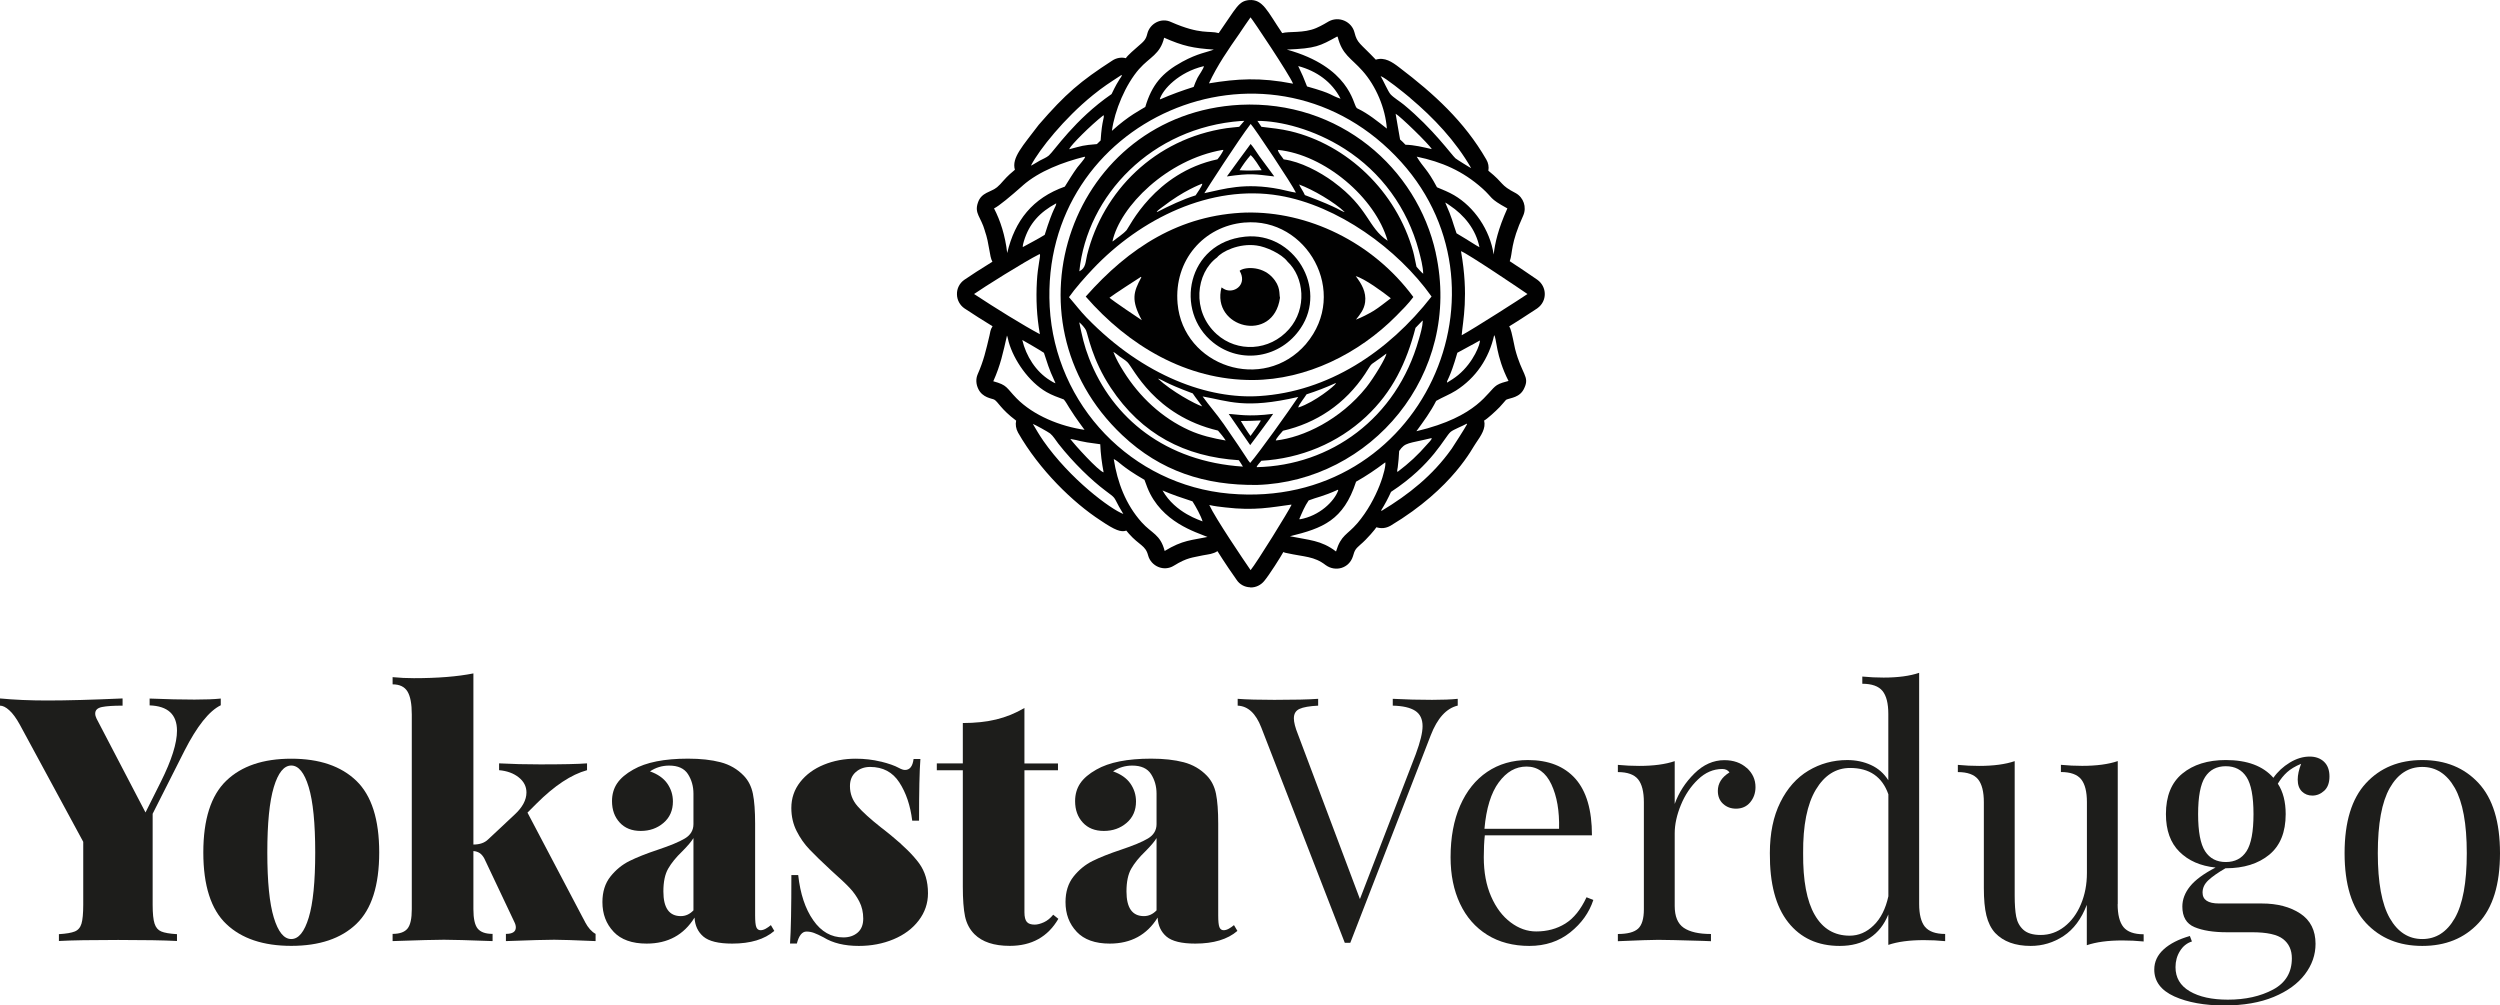 <?xml version="1.0" encoding="UTF-8"?> <svg xmlns="http://www.w3.org/2000/svg" id="Capa_2" data-name="Capa 2" viewBox="0 0 461.35 185.55"><defs><style> .cls-1 { fill: #1d1d1b; } .cls-2 { fill: #010101; } </style></defs><g id="Capa_1-2" data-name="Capa 1"><g><path class="cls-1" d="M40.74,128.89v1.26c-2.15,1.05-4.38,3.85-6.7,8.4l-5.87,11.62v16.8c0,1.6.12,2.76.35,3.47.23.72.64,1.2,1.23,1.45.59.25,1.56.42,2.91.5v1.26c-2.44-.13-6.06-.19-10.86-.19s-8.65.06-10.93.19v-1.26c1.35-.08,2.33-.25,2.94-.5.61-.25,1.02-.74,1.23-1.45.21-.72.32-1.87.32-3.47v-11.62l-11.69-21.6c-.67-1.22-1.33-2.12-1.96-2.68-.63-.57-1.2-.85-1.71-.85v-1.33c2.61.25,5.52.38,8.72.38,3.62,0,8.25-.13,13.9-.38v1.33c-1.69,0-2.95.08-3.79.25-.84.17-1.26.57-1.26,1.2,0,.3.08.61.25.95l9.03,17.31,2.84-5.68c1.98-3.96,2.97-7.1,2.97-9.41,0-2.99-1.68-4.55-5.05-4.67v-1.26c3.16.13,5.92.19,8.27.19,1.98,0,3.6-.06,4.86-.19Z"></path><path class="cls-1" d="M65.75,144.08c2.82,2.72,4.23,7.13,4.23,13.23s-1.41,10.51-4.23,13.2c-2.82,2.7-6.82,4.04-12,4.04s-9.18-1.35-12-4.04c-2.82-2.69-4.23-7.1-4.23-13.2s1.41-10.52,4.23-13.23c2.82-2.72,6.82-4.07,12-4.07s9.18,1.36,12,4.07ZM50.53,145.25c-.8,2.65-1.2,6.67-1.2,12.06s.4,9.4,1.2,12.03c.8,2.63,1.87,3.95,3.22,3.95s2.42-1.32,3.22-3.95c.8-2.63,1.2-6.64,1.2-12.03s-.4-9.41-1.2-12.06c-.8-2.65-1.87-3.98-3.22-3.98s-2.42,1.33-3.22,3.98Z"></path><path class="cls-1" d="M107.95,170.13c.29.55.6,1,.92,1.36.32.36.66.64,1.04.85v1.33c-3.87-.17-6.42-.25-7.64-.25-1.39,0-4.36.08-8.91.25v-1.33c1.22,0,1.83-.4,1.83-1.2,0-.29-.08-.61-.25-.95l-5.56-11.75c-.25-.46-.54-.8-.85-1.01-.32-.21-.71-.34-1.17-.38v10.74c0,1.73.26,2.92.79,3.57.53.65,1.44.98,2.75.98v1.33c-4.55-.17-7.54-.25-8.97-.25s-4.59.08-9.48.25v-1.33c1.31,0,2.22-.33,2.75-.98.53-.65.79-1.84.79-3.57v-35.94c0-1.94-.26-3.35-.79-4.23-.53-.88-1.44-1.33-2.75-1.33v-1.33c1.31.13,2.61.19,3.92.19,4.38,0,8.04-.29,10.99-.88v31.58c1.18,0,2.08-.32,2.72-.95l4.86-4.55c1.47-1.35,2.21-2.72,2.21-4.11,0-1.09-.47-2.02-1.42-2.78-.95-.76-2.16-1.2-3.63-1.33v-1.26c2.4.13,4.93.19,7.58.19,4.13,0,7.01-.06,8.65-.19v1.26c-2.91.8-6.02,2.86-9.35,6.19l-1.64,1.64,10.04,19.08c.08.17.27.53.57,1.07Z"></path><path class="cls-1" d="M113.22,171.93c-1.37-1.45-2.05-3.27-2.05-5.46,0-1.89.49-3.46,1.48-4.71.99-1.24,2.16-2.2,3.51-2.87,1.35-.67,3.1-1.37,5.24-2.08,2.27-.76,3.94-1.45,4.99-2.08,1.05-.63,1.58-1.52,1.58-2.65v-5.62c0-1.35-.34-2.55-1.01-3.6-.67-1.05-1.83-1.58-3.47-1.58-1.31,0-2.48.36-3.54,1.07,1.43.51,2.5,1.25,3.19,2.24s1.04,2.09,1.04,3.32c0,1.64-.58,2.96-1.74,3.95-1.16.99-2.56,1.48-4.2,1.48s-2.94-.52-3.88-1.55c-.95-1.03-1.42-2.35-1.42-3.95,0-1.26.32-2.36.95-3.29.63-.93,1.62-1.77,2.97-2.53,2.36-1.35,5.73-2.02,10.11-2.02,2.32,0,4.32.22,6,.66,1.68.44,3.12,1.27,4.3,2.5.84.88,1.4,1.99,1.67,3.32.27,1.33.41,3.17.41,5.53v16.93c0,1.05.07,1.77.22,2.15.15.38.41.57.79.57.29,0,.61-.09.95-.28.34-.19.65-.41.95-.66l.63,1.07c-1.81,1.56-4.4,2.34-7.77,2.34-2.53,0-4.29-.43-5.31-1.29-1.01-.86-1.56-2.03-1.64-3.51-1.98,3.2-4.93,4.8-8.84,4.8-2.7,0-4.73-.73-6.1-2.18ZM127.97,167.99v-13.33c-.38.63-1.07,1.45-2.08,2.46-1.14,1.09-2,2.16-2.59,3.19-.59,1.03-.88,2.43-.88,4.2,0,3.03,1.07,4.55,3.22,4.55.88,0,1.66-.36,2.34-1.07Z"></path><path class="cls-1" d="M162.55,140.54c1.45.36,2.56.75,3.32,1.17.46.25.84.38,1.14.38.88,0,1.41-.67,1.58-2.02h1.26c-.17,2.19-.25,5.98-.25,11.37h-1.26c-.34-2.78-1.13-5.13-2.37-7.04-1.24-1.92-3.04-2.87-5.4-2.87-1.05,0-1.94.32-2.65.95-.72.63-1.07,1.5-1.07,2.59,0,1.39.46,2.62,1.39,3.69.93,1.07,2.38,2.39,4.36,3.95.08.04.69.53,1.83,1.45,2.36,1.94,4.08,3.65,5.18,5.15,1.09,1.5,1.64,3.34,1.64,5.53,0,1.85-.57,3.53-1.71,5.02-1.14,1.5-2.68,2.65-4.64,3.47-1.96.82-4.1,1.23-6.41,1.23-2.65,0-4.82-.53-6.51-1.58-.72-.38-1.31-.65-1.77-.82-.46-.17-.93-.25-1.39-.25-.8,0-1.39.74-1.77,2.21h-1.26c.17-2.4.25-6.61.25-12.63h1.26c.38,3.45,1.3,6.23,2.78,8.34,1.47,2.11,3.33,3.16,5.56,3.16,1.05,0,1.93-.29,2.62-.88s1.04-1.45,1.04-2.59-.24-2.23-.73-3.16c-.48-.93-1.07-1.76-1.77-2.5-.69-.74-1.82-1.8-3.38-3.19-1.77-1.64-3.12-2.95-4.04-3.92-.93-.97-1.72-2.09-2.37-3.38-.65-1.28-.98-2.71-.98-4.26,0-1.81.55-3.41,1.64-4.8,1.09-1.39,2.55-2.45,4.36-3.19,1.81-.74,3.77-1.11,5.87-1.11,1.64,0,3.19.18,4.64.54Z"></path><path class="cls-1" d="M189.05,140.89h6.19v1.26h-6.19v26.21c0,.84.15,1.43.44,1.77.29.34.78.5,1.45.5.5,0,1.07-.15,1.71-.44.63-.29,1.2-.76,1.71-1.39l.95.76c-1.94,3.33-4.93,4.99-8.97,4.99-2.91,0-5.07-.72-6.51-2.15-.88-.88-1.46-1.98-1.74-3.28-.27-1.3-.41-3.14-.41-5.5v-21.48h-4.8v-1.26h4.8v-7.45c2.27,0,4.33-.22,6.16-.66,1.83-.44,3.57-1.15,5.21-2.12v10.23Z"></path><path class="cls-1" d="M198.68,171.93c-1.37-1.45-2.05-3.27-2.05-5.46,0-1.89.49-3.46,1.48-4.71.99-1.24,2.16-2.2,3.51-2.87,1.35-.67,3.1-1.37,5.24-2.08,2.27-.76,3.94-1.45,4.99-2.08,1.05-.63,1.58-1.52,1.58-2.65v-5.62c0-1.35-.34-2.55-1.01-3.6-.67-1.05-1.83-1.58-3.47-1.58-1.31,0-2.48.36-3.54,1.07,1.43.51,2.5,1.25,3.19,2.24s1.04,2.09,1.04,3.32c0,1.64-.58,2.96-1.74,3.95-1.16.99-2.56,1.48-4.2,1.48s-2.94-.52-3.88-1.55c-.95-1.03-1.42-2.35-1.42-3.95,0-1.26.32-2.36.95-3.29.63-.93,1.62-1.77,2.97-2.53,2.36-1.35,5.73-2.02,10.11-2.02,2.32,0,4.32.22,6,.66,1.68.44,3.12,1.27,4.3,2.5.84.88,1.4,1.99,1.67,3.32.27,1.33.41,3.17.41,5.53v16.93c0,1.05.07,1.77.22,2.15.15.38.41.57.79.57.29,0,.61-.09.95-.28.34-.19.65-.41.95-.66l.63,1.07c-1.81,1.56-4.4,2.34-7.77,2.34-2.53,0-4.29-.43-5.31-1.29-1.01-.86-1.56-2.03-1.64-3.51-1.98,3.2-4.93,4.8-8.84,4.8-2.7,0-4.73-.73-6.1-2.18ZM213.43,167.99v-13.33c-.38.63-1.07,1.45-2.08,2.46-1.14,1.09-2,2.16-2.59,3.19-.59,1.03-.88,2.43-.88,4.2,0,3.03,1.07,4.55,3.22,4.55.88,0,1.66-.36,2.34-1.07Z"></path><path class="cls-1" d="M269.01,128.95v1.26c-2.11.5-3.77,2.34-4.99,5.5l-14.84,38.28h-1.01l-15.41-39.73c-1.01-2.61-2.46-3.96-4.36-4.04v-1.26c1.68.13,3.94.19,6.76.19,3.62,0,6.32-.06,8.09-.19v1.26c-1.6.08-2.75.28-3.44.6-.7.32-1.04.9-1.04,1.74,0,.72.25,1.71.76,2.97l11.43,30.38,10.3-26.72c.84-2.27,1.26-4,1.26-5.18,0-1.3-.45-2.25-1.36-2.84-.91-.59-2.29-.91-4.14-.95v-1.26c2.4.13,4.82.19,7.26.19,1.9,0,3.47-.06,4.74-.19Z"></path><path class="cls-1" d="M294.03,166.09c-.76,2.32-2.18,4.31-4.26,5.97-2.08,1.66-4.6,2.5-7.55,2.5s-5.58-.68-7.77-2.05c-2.19-1.37-3.86-3.28-5.02-5.75-1.16-2.46-1.74-5.32-1.74-8.56,0-3.66.59-6.84,1.77-9.54,1.18-2.69,2.84-4.77,4.99-6.22,2.15-1.45,4.65-2.18,7.52-2.18,3.79,0,6.71,1.15,8.75,3.44,2.04,2.3,3.06,5.78,3.06,10.45h-19.77c-.13,1.18-.19,2.53-.19,4.04,0,2.78.45,5.2,1.36,7.26.9,2.06,2.1,3.65,3.6,4.77,1.49,1.12,3.06,1.67,4.71,1.67,2.02,0,3.81-.48,5.37-1.45,1.56-.97,2.86-2.59,3.92-4.86l1.26.5ZM276.59,144.36c-1.43,1.94-2.32,4.8-2.65,8.59h13.77c.08-3.29-.39-6.02-1.42-8.21-1.03-2.19-2.56-3.28-4.58-3.28s-3.69.97-5.12,2.91Z"></path><path class="cls-1" d="M322.35,141.71c1.07.97,1.61,2.15,1.61,3.54,0,1.09-.33,2.03-.98,2.81-.65.78-1.53,1.17-2.62,1.17-.93,0-1.72-.29-2.37-.88-.65-.59-.98-1.39-.98-2.4,0-1.39.72-2.53,2.15-3.41-.29-.42-.74-.63-1.33-.63-1.64,0-3.14.64-4.48,1.93-1.35,1.29-2.4,2.85-3.16,4.71-.76,1.85-1.14,3.6-1.14,5.24v13.39c0,1.94.56,3.28,1.67,4.04,1.12.76,2.79,1.14,5.02,1.14v1.33l-1.52-.06c-4.29-.13-7.03-.19-8.21-.19-1.1,0-3.58.08-7.45.25v-1.33c1.77,0,3.01-.33,3.73-.98.71-.65,1.07-1.84,1.07-3.57v-19.77c0-1.94-.36-3.35-1.07-4.23-.72-.88-1.96-1.33-3.73-1.33v-1.33c1.35.13,2.65.19,3.92.19,2.65,0,4.84-.29,6.57-.88v7.9c.76-2.11,1.97-3.98,3.63-5.62,1.66-1.64,3.51-2.46,5.53-2.46,1.68,0,3.06.48,4.14,1.45Z"></path><path class="cls-1" d="M355.23,171.02c.72.88,1.96,1.33,3.73,1.33v1.33c-1.31-.13-2.61-.19-3.92-.19-2.65,0-4.84.29-6.57.88v-5.62c-.76,1.89-1.9,3.34-3.41,4.33-1.52.99-3.37,1.48-5.56,1.48-4.04,0-7.21-1.45-9.51-4.36-2.3-2.91-3.42-7.16-3.38-12.76,0-3.66.64-6.79,1.93-9.38,1.28-2.59,3.01-4.54,5.18-5.84,2.17-1.3,4.56-1.96,7.17-1.96,1.6,0,3.06.31,4.39.92,1.33.61,2.39,1.55,3.19,2.81v-12.25c0-1.94-.36-3.35-1.07-4.23-.72-.88-1.96-1.33-3.73-1.33v-1.33c1.35.13,2.65.19,3.92.19,2.65,0,4.84-.29,6.57-.88v42.64c0,1.94.36,3.35,1.07,4.23ZM345.76,170.77c1.31-1.26,2.21-3.05,2.72-5.37v-18.82c-1.14-3.24-3.5-4.86-7.07-4.86-2.61,0-4.72,1.34-6.32,4.01-1.6,2.67-2.38,6.58-2.34,11.72-.04,5.05.67,8.85,2.15,11.4s3.62,3.82,6.44,3.82c1.64,0,3.12-.63,4.42-1.9Z"></path><path class="cls-1" d="M390.79,166.85c0,1.94.36,3.35,1.07,4.23.72.88,1.96,1.33,3.73,1.33v1.33c-1.31-.13-2.61-.19-3.92-.19-2.65,0-4.84.29-6.57.88v-7.45c-1.01,2.61-2.44,4.53-4.29,5.75-1.85,1.22-3.88,1.83-6.06,1.83-2.86,0-5.05-.8-6.57-2.4-.76-.84-1.29-1.92-1.61-3.22-.32-1.3-.47-2.99-.47-5.05v-15.85c0-1.94-.36-3.35-1.07-4.23-.72-.88-1.96-1.33-3.73-1.33v-1.33c1.3.13,2.61.19,3.92.19,2.65,0,4.84-.29,6.57-.88v24.82c0,1.6.09,2.9.28,3.88.19.99.63,1.8,1.33,2.43.7.63,1.76.95,3.19.95,1.6,0,3.05-.51,4.36-1.52,1.3-1.01,2.33-2.39,3.06-4.14.74-1.75,1.11-3.67,1.11-5.78v-13.07c0-1.94-.36-3.35-1.07-4.23-.72-.88-1.96-1.33-3.73-1.33v-1.33c1.3.13,2.61.19,3.92.19,2.65,0,4.84-.29,6.57-.88v26.4Z"></path><path class="cls-1" d="M424.81,146.07c-.53-.51-.79-1.24-.79-2.21,0-.84.21-1.81.63-2.91-1.1.46-1.96.98-2.59,1.55s-1.2,1.27-1.71,2.12c.97,1.47,1.45,3.35,1.45,5.62,0,3.33-1.01,5.82-3.03,7.49-2.02,1.66-4.7,2.5-8.02,2.5h-.06c-1.39.8-2.44,1.54-3.16,2.21-.72.67-1.07,1.43-1.07,2.27,0,1.35,1.01,2.02,3.03,2.02h7.9c2.86,0,5.23.62,7.11,1.86,1.87,1.24,2.81,3.11,2.81,5.59,0,2.02-.65,3.89-1.96,5.62-1.31,1.73-3.22,3.12-5.75,4.17-2.53,1.05-5.58,1.58-9.16,1.58s-6.73-.56-9.19-1.67c-2.46-1.12-3.7-2.77-3.7-4.96,0-1.43.58-2.67,1.74-3.73,1.16-1.05,2.77-1.87,4.83-2.46l.38,1.01c-.93.29-1.66.88-2.21,1.77-.55.88-.82,1.87-.82,2.97,0,1.94.87,3.42,2.62,4.45,1.75,1.03,4.09,1.55,7.04,1.55,3.24,0,6.02-.62,8.34-1.86,2.32-1.24,3.47-3.17,3.47-5.78,0-1.52-.54-2.7-1.61-3.54-1.07-.84-2.98-1.26-5.72-1.26h-4.67c-2.48,0-4.47-.32-5.97-.95-1.5-.63-2.24-1.9-2.24-3.79,0-1.3.47-2.55,1.42-3.73.95-1.18,2.52-2.34,4.71-3.47-2.78-.29-5-1.26-6.66-2.91-1.66-1.64-2.5-3.96-2.5-6.95,0-3.33,1.01-5.82,3.03-7.48,2.02-1.66,4.69-2.5,8.02-2.5,3.96,0,6.88,1.1,8.78,3.28.8-1.14,1.81-2.07,3.03-2.81,1.22-.74,2.44-1.11,3.66-1.11,1.09,0,1.98.32,2.65.95.67.63,1.01,1.54,1.01,2.72s-.33,2.06-.98,2.65c-.65.59-1.38.88-2.18.88-.76,0-1.4-.25-1.93-.76ZM414.57,157.09c.86-1.33,1.29-3.61,1.29-6.85s-.43-5.53-1.29-6.85c-.86-1.33-2.14-1.99-3.82-1.99s-2.96.66-3.82,1.99c-.86,1.33-1.29,3.61-1.29,6.85s.43,5.53,1.29,6.85c.86,1.33,2.14,1.99,3.82,1.99s2.96-.66,3.82-1.99Z"></path><path class="cls-1" d="M457.4,144.52c2.63,2.84,3.95,7.15,3.95,12.92s-1.32,10.06-3.95,12.89-6.09,4.23-10.39,4.23-7.76-1.41-10.39-4.23-3.95-7.12-3.95-12.89,1.32-10.08,3.95-12.92c2.63-2.84,6.1-4.26,10.39-4.26s7.76,1.42,10.39,4.26ZM441.01,145.41c-1.47,2.59-2.21,6.6-2.21,12.03s.74,9.43,2.21,12c1.47,2.57,3.47,3.85,6,3.85s4.53-1.28,6-3.85c1.47-2.57,2.21-6.57,2.21-12s-.74-9.44-2.21-12.03c-1.47-2.59-3.47-3.88-6-3.88s-4.53,1.29-6,3.88Z"></path></g><g id="Esoteric_Eye" data-name="Esoteric Eye"><g><path class="cls-2" d="M234.76,51.14c-2.03-2.17-5.29-1.84-6-1.16,1.38,2.33-.66,4.06-2.44,3.54-.34-.1-.61-.29-.9-.48-1.98,7.43,9.57,10.46,10.79,1.92-.2-.75.18-2.09-1.45-3.82Z"></path><path class="cls-2" d="M235.15,32.55c-.91-1.26-1.86-2.49-2.77-3.75-.52-.72-1-1.57-1.59-2.23-.28.35-4.14,5.64-4.38,5.99,4.57-.63,4.98-.42,8.74,0ZM230.8,28.62c.79.75,1.43,1.89,2.03,2.79-1.52.08-2.73.09-4.08.01.59-.96,1.31-1.96,2.05-2.8Z"></path><path class="cls-2" d="M230.03,39.22c-12.31.39-21.64,6.43-29.67,15.51,7.9,9.07,18.62,15.45,30.84,15.4,9.93-.05,19.56-4.87,26.47-11.84,1.07-1.08,2.25-2.25,3.15-3.48-7.55-10.25-19.61-15.83-30.79-15.58ZM204.75,54.94c.75-.6,5.27-3.52,5.81-3.86l.06.1c-1.46,2.72-1.94,4.16.09,7.91-.4-.25-5.35-3.58-5.96-4.14ZM241.02,63.47c-7.93,9.15-22.69,4.08-23.71-7.46-.7-7.95,4.83-14.27,12.3-14.94h.07c11.46-1.01,19.39,12.88,11.33,22.4ZM253.51,57.35c-1.03.61-2.16,1.2-3.28,1.63.8-1,1.52-1.91,1.69-3.22.24-1.87-.65-3.38-1.73-4.8,1.66.46,5.02,2.93,6.47,4.08-1.04.77-2.06,1.63-3.15,2.31Z"></path><path class="cls-2" d="M229.8,43.67s-.05,0-.08.01c-10.62,1.1-13.13,13.72-5.83,19.54,5.13,4.08,12.46,2.83,16.12-2.64,5.07-7.45-1.28-17.83-10.21-16.91ZM237.88,60.74c-3.6,4.09-9.56,4.35-13.36.92-4.71-4.25-3.8-11.33.08-14.15.84-1.08,4.05-2.67,7.28-2.21,1.72.21,4.62,1.54,5.68,2.93.01.01.02.03.03.04,3.07,2.86,3.66,8.64.29,12.47Z"></path><path class="cls-2" d="M226.74,76.38s3.75,5.47,3.97,5.76c.26-.34,3.71-4.93,4.24-5.77-4.7.61-6.76.06-8.21.02ZM232.66,77.65c-.54.98-1.23,1.89-1.89,2.8-.47-.59-1.4-2.11-1.79-2.76,1.22,0,2.44-.03,3.65-.1l.02.06Z"></path><path class="cls-2" d="M283.71,56.88c1.83-1.29,1.82-3.96-.03-5.27-1.69-1.15-3.35-2.3-5.07-3.41.57-1.53.08-3.18,2.49-8.43.67-1.53.06-3.32-1.37-4.12-3.04-1.58-2.02-1.7-5.07-4.15.13-.7,0-1.44-.38-2.07-4.05-7.02-9.65-12.12-16.05-16.98-1.34-1.04-2.73-1.95-4.34-1.44-2.99-3.14-3.42-3-3.93-5.01-.5-2.01-2.83-3.07-4.72-2.07-.34.19-1.23.76-2.36,1.25-2.33.99-5.01.56-6.26.93-2.76-4.07-3.54-6.27-6.1-6.1-1.99.21-2.3,1.35-5.62,6.1-1.73-.5-3.31.36-8.78-2.04-1.82-.88-3.94.27-4.4,2.17-.26,1.09-.64,1.4-1.72,2.33-.38.32-2.01,1.73-2.23,2.17-.83-.22-1.76-.06-2.52.45-5.87,3.8-8.57,6.08-13.56,11.84-2.92,3.88-5.05,6.07-4.4,8.3-.64.54-1.28,1.06-2.17,2.07-.35.41-.7.8-1.12,1.15-1.11.93-2.92.92-3.54,2.87-.68,1.97.56,2.62,1.28,5.14v.03c.86,2.41.83,4.74,1.4,5.71-2.23,1.39-3.97,2.49-5.2,3.35-.86.61-1.37,1.6-1.34,2.65,0,1.05.54,2.04,1.4,2.62,1.69,1.12,3.38,2.2,5.17,3.29-.44.65-.42,1.13-.57,1.72-.64,2.71-1.08,4.66-2.17,7.12-.38.86-.32,1.85.1,2.71.76,1.64,2.53,1.77,2.94,1.98.74.42,1.22,1.76,4.02,3.86,0,0,.03,0,.03.03-.16.73-.03,1.5.35,2.2,3.95,6.91,10.15,12.92,15.22,16.21,2.72,1.84,3.79,2.21,4.76,1.88l.48.57c1.93,2.18,3.05,2.12,3.54,3.99.53,2,2.9,3.08,4.76,1.91,2.5-1.54,3.39-1.46,5.36-1.91,1.09-.2,1.86-.24,2.68-.77.25.37,1.22,2.01,3.54,5.3.54.83,1.47,1.34,2.49,1.37.03.03.06.03.13.03.96,0,1.85-.45,2.46-1.18,1.01-1.22,3.09-4.53,3.54-5.36.19.1.38.16.61.19,3.33.74,5.05.56,7.21,2.23,1.79,1.29,4.3.6,5.01-1.6.35-1.28.57-1.44,1.37-2.17,1.26-1.05,2.84-2.96,2.97-3.22.89.27,1.73.21,2.62-.29,11.68-7,15.18-14.56,15.73-15.22.99-1.45,1.88-2.74,1.53-4.18.54-.27,2.12-1.71,2.87-2.49.34-.34,1-1.16,1.18-1.34.78-.39,2.59-.35,3.38-2.2,1-2.14-.49-2.44-1.72-7.21-.64-3.1-.77-3.63-1.08-4.15.34-.17,4.52-2.86,5.23-3.35ZM278.17,38.46c-1.74,3.88-2.28,6.4-2.53,8.51-.69-4.59-3.61-8.78-7.29-10.94-1-.59-2.1-1.02-3.17-1.47-1.87-3.52-2.45-3.5-3.74-5.65,4.66.97,8.49,2.64,12.07,5.82,2.05,1.82,1.17,1.82,4.66,3.73ZM226.9,91.1c-18.06-1.59-32.19-16.32-33.19-34.5-1.84-34.58,39.77-52.58,63.8-27.84,23.36,23.96,5,65.47-30.6,62.34ZM264.12,80.86c.05,0,.02,0,.1.03-.08.34-.59.8-.82,1.07-1.77,2.04-3.32,3.47-5.48,5.11h-.05c-.09-.15.04-.63.07-.84.14-.99.2-2,.26-3,1.11-1.64,1.67-1.34,5.91-2.37ZM246.96,90.48c-.72,2.03-3.46,4.74-7.12,5.36l-.05-.1c.49-1.14,1-2.37,1.71-3.39,1.54-.61,2.6-.7,5.41-1.98.03.03.03.07.04.11ZM221.93,96.22c-.34-.19-5-1.49-7.4-5.71,1.8.79,3.67,1.39,5.53,2.01.59.91,1.57,2.68,1.87,3.71ZM203.66,87.17c-.95-.24-5.36-5.1-6.15-6.17,1.89.29,1.2.44,5.53.98.07,1.78.29,3.44.62,5.19ZM194.79,70.73c-.35-.11-.71-.35-1.02-.54-2.62-1.61-4.42-4.49-5.12-7.45.12.05,3.31,1.89,4,2.37,1.35,4.24,1.39,3.78,2.13,5.61ZM188.74,45.59c0-.35.1-.72.2-1.05.99-3.32,2.96-5.39,5.98-7.02-.05.75-.5.59-2.13,5.82-1.31.81-2.7,1.51-4.05,2.26ZM197.33,27.55v-.07c.32-.74,3.88-4.31,6.32-6.23.2.57-.28.64-.54,4.67l-.69.67c-2.81.25-2.51.28-5.1.95ZM214.03,18.29c.55-1.8,3.49-4.97,8.07-6.07h.06c0,.39-.96,1.72-1.19,2.18-.27.53-.48,1.08-.69,1.64-2.11.67-4.14,1.4-6.17,2.29l-.07-.04ZM239.57,12.19c3.37.9,6.22,2.89,7.82,6.03-2.11-.71-1.09-.83-6.19-2.27-.48-1.28-1.02-2.53-1.63-3.76ZM257.55,20.99c.82.43,6.2,5.65,6.67,6.53-1.57-.36-3.25-.78-4.86-.81-.31-.35-.65-.66-.99-.97-.31-1.57-.52-3.17-.82-4.75ZM268.94,65.1c1.37-.78,2.79-1.48,4.15-2.27.14.48-1.09,3.99-4.02,6.4-.63.52-1.32.95-2.02,1.38-.15-.38.48-.58,1.89-5.51ZM268.79,43.06c-.91-2.58-.67-2.45-2.09-5.69.27.13.53.33.78.5,2.76,1.83,4.87,4.47,5.54,7.75-.65-.32-1.57-.99-4.22-2.56ZM260.23,18.08c4.38,3.69,8.4,7.96,11.26,12.95-.18-.06-2.74-1.66-2.9-1.81-.74-.67-4.1-5.41-9.5-9.88-.72-.6-1.88-1.29-2.47-1.93-.46-.5-1.34-2.55-1.84-3.37.84.27,4.28,3.04,5.46,4.03ZM246.76,6.75h.06s0,.08,0,.08l.03-.05c.84,3.35,2.44,3.89,4.57,6.28,2.5,2.79,4.24,6.91,4.51,10.67-1.67-1.32-3.47-2.78-5.4-3.7-.12-.06-.16-.07-.23-.2-.61-.71-1.28-7.48-12.83-10.68,5.37-.22,6.06-.64,9.29-2.41ZM228.81,6.06c.66-.95,1.28-1.93,1.96-2.86.35.34,7.2,10.59,7.85,12.24-6.1-1.2-10.33-.91-15.52-.06,1.52-3.3,3.63-6.34,5.71-9.31ZM210.25,12.7c1.91-2.17,3.85-2.65,4.58-5.74,3.5,1.55,5.39,1.94,9.17,2.19-1.26.51-2.91.66-5.81,2.24-3.75,2.04-5.63,4.27-6.84,8.35-.69.45-3.04,1.56-6.16,4.41.5-3.76,2.52-8.58,5.06-11.46ZM201.65,17.58c2.03-1.64,2.99-2.22,5.32-3.75l.05.05c-.09.5-.4.35-1.89,3.48-6.8,4.68-10.63,10.54-11.58,11.34-.47.4-1.1.63-1.65.93-.53.29-1.05.6-1.57.92l-.04-.07c1.53-2.92,6.11-8.64,11.35-12.89ZM188.73,34.24c3.04-2.68,7.49-4.33,11.38-5.31.09,0,.04-.01.14.04-.1.4-1.14,1.5-1.44,1.92-.83,1.13-1.56,2.36-2.31,3.55-5.93,2.11-9.21,6.23-10.63,12.25-.38-3.27-1.26-5.97-2.43-8.23.89-.42,3.09-2.26,5.29-4.21ZM179.75,54.26c1.63-1.15,9.32-5.99,12.07-7.36l.09.03c.13.41-.4,2.11-.56,4.97-.19,3.31-.03,6.51.55,9.77-2.97-1.57-8.3-4.87-12.14-7.41ZM187.57,73.48c-1.92-1.97-1.63-2.4-4.27-3.12,1.34-2.98,1.81-5.3,2.53-8.44.15.36.2.78.31,1.16.93,3.35,3.7,7.39,7,9.28,1.01.58,2.1.96,3.18,1.36.84,1.03.59,1.23,3.82,5.6-4.42-.64-9.4-2.6-12.57-5.84ZM192.48,81.26c-.68-.98-1.28-2.01-1.88-3.03.37.11,2.88,1.51,3.19,1.76.58.48,1.03,1.25,1.49,1.85,2.82,3.61,6.23,6.85,8.68,8.68,2,1.51,1.48,1.02,2.54,2.97.25.46.53.91.8,1.36-2.33-.88-9.8-6.37-14.82-13.58ZM214.93,101.68c-.8-3.09-2.38-3.21-4.25-5.3-2.94-3.28-4.48-7.37-5.15-11.67,1.13.55,1.29,1.3,5.67,3.84.17.48.35.95.53,1.42,2.56,6.44,9.07,8.25,11.1,9.12-2.87.61-4.56.54-7.91,2.59ZM230.79,105.22c-1.25-1.81-6.54-9.63-7.63-12.03.97.23,1.99.34,2.97.45,5.43.64,8.47-.03,12.16-.52l.04.06c-.49,1.09-6.38,10.62-7.55,12.04ZM250.48,96.56c-1.89,2.21-2.98,2.1-3.93,5.21-2.76-2.1-4.96-2.08-8.5-2.81,6.03-1.48,9.87-2.91,12.2-10.07,1.91-1.07,3.65-2.26,5.39-3.57.22.98-1.34,6.74-5.16,11.25ZM267.85,82.87c-3.45,4.86-7.88,8.39-12.9,11.41l-.07-.1c.69-1.11,1.28-2.22,1.82-3.41,7.69-5.04,9.89-10.14,11-11.07.53-.44,2.23-1.09,2.98-1.52.04.04.02,0,.05.1-.3.61-2.66,4.28-2.88,4.6ZM276.21,71.1c-1.74,1.09-3.29,5.75-14.83,8.48,1.33-1.82,2.63-3.58,3.65-5.6,1.19-.69,2.47-1.16,3.64-1.9,3.69-2.34,6.12-5.96,7.06-10.22.46.46.28,3.79,2.65,8.44-.72.2-1.53.39-2.17.79ZM269.74,61.86c.2-2.59,1.34-7.28-.13-15.51,1.15.38,11.26,7.21,12.27,7.91-1.07.74-9.82,6.35-12.14,7.61Z"></path><path class="cls-2" d="M264.96,46.68c-3.45-15.64-17.77-28.23-36.11-27.34-30.97,1.61-44.53,39.47-21.74,60.97,7.07,6.67,15.29,9.29,24.88,9.18,20.87-.65,37.92-20.33,32.96-42.81ZM248.17,27.49c6.7,4.28,11.55,10.89,13.66,18.78.36,1.36.76,2.84.81,4.25-.44-.34-.86-.89-1.24-1.29-.23-.93-.36-1.89-.62-2.82-3.1-11.15-12.21-19.71-22.66-22.2-1.76-.42-3.54-.59-5.34-.81-.23-.37-.49-.73-.74-1.09,4.17-.02,10.41,1.52,16.13,5.18ZM246.07,33.55c-2.53-1.85-6.1-3.74-9.18-4.14-.31-.49-.99-1.17-1.07-1.75,8.64.87,17.97,8.8,20.25,16.77-3.72-2.5-3.44-6.05-10.01-10.88ZM248.16,39.14c-.92-.21-.55-.57-7.36-3.14-.29-.68-.75-1.27-1.06-1.95,2.52.92,6.5,3.24,8.42,5.09ZM230.8,22.87c.6.58,7.69,11.21,8.35,12.68-1-.15-1.99-.44-2.99-.64-6.49-1.27-10.27-.03-13.91.74.39-.68,6.27-9.81,8.55-12.78ZM207.87,42.5c-.6.69-1.73,1.4-2.47,2.01l-.11.04c1.41-6.47,10.06-15.1,20.3-16.88h.14s.02.09.02.09c-.27.55-.68,1.17-1.08,1.64-11.61,2.48-16.28,12.53-16.79,13.11ZM221.87,33.95c-.09.49-.93,1.62-1.23,2.1-2.41.75-4.83,1.91-7.07,3.06-.05,0-.02,0-.11-.02.23-.32.69-.61,1.01-.86,4.03-3.12,6.99-4.16,7.35-4.33l.06.05ZM229.06,22.33l.57-.03c-.31.38-.62.74-.95,1.1-.77.1-1.55.14-2.31.25-13.31,1.96-22.83,11.66-25.75,23.37-.32,1.31-.21,2.45-1.44,3.05,1.44-14.04,13.37-26.56,29.88-27.75ZM200.96,66.08c-.89-2.29-1.26-4.04-1.8-6.6.34.22,1.08,1.09,1.25,1.46.4.9,1.1,5.37,4.57,10.62,5.68,8.59,13.67,12.73,23.64,13.37.27.39.51.78.75,1.18-14.18-.92-24.1-8.84-28.41-20.03ZM224.77,79.46c.51.58,1,1.18,1.42,1.83-2.34-.4-4.61-.93-6.77-1.91-5.02-2.28-9.14-6.15-12.05-10.8-.72-1.15-1.43-2.36-1.91-3.64.41.22.81.59,1.19.86.46.33.99.64,1.4,1.03,1.1,1.05,4.95,9.84,16.72,12.63ZM213.68,69.87c.86.18.97.7,6.43,2.73.54.83,1.18,1.59,1.75,2.4-1.28-.4-5.68-2.79-8.18-5.13ZM225.74,78.15c-1.19-1.72-2.6-3.29-3.81-4.99,4.79.83,7.73,2.39,17.65.09-1.67,2.49-7.24,10.33-8.87,12.18-.66-.76-.1-.25-4.97-7.29ZM251.99,68.87c1.58-2.41.35-.98,3.85-3.62.01.64-2.32,4.5-3.71,6.24-4.75,5.93-11.56,9.23-16.7,9.8.06-.41,1.02-1.44,1.33-1.8,6.12-1.41,11.45-4.87,15.24-10.62ZM239.59,75.16c.04-.41,1.24-1.9,1.52-2.39,1.84-.59,3.6-1.27,5.36-2.07l.07.04c-.24.48-3.92,3.46-6.87,4.44h-.08ZM261.83,62.63c-4.12,14.64-16.31,23.27-29.89,23.58l-.04-.04c.04-.23.68-.9.87-1.14,7.27-.42,14.09-3.25,19.32-8.14,4.9-4.59,7.45-9.97,9.13-16.39.44-.44.87-.88,1.29-1.34l.05.07c-.04,1.05-.44,2.4-.73,3.42ZM232.38,73.09c-9.22.59-21.22-3.52-31.84-14.46-1.16-1.19-2.17-2.54-3.27-3.79,1.09-1.58,3.04-3.77,4.38-5.18,8.81-9.32,21.78-15.7,34.44-13.56,10.75,1.82,21.83,9.8,28.09,18.62-7.97,10.22-19.07,17.57-31.8,18.37Z"></path></g></g></g></svg> 